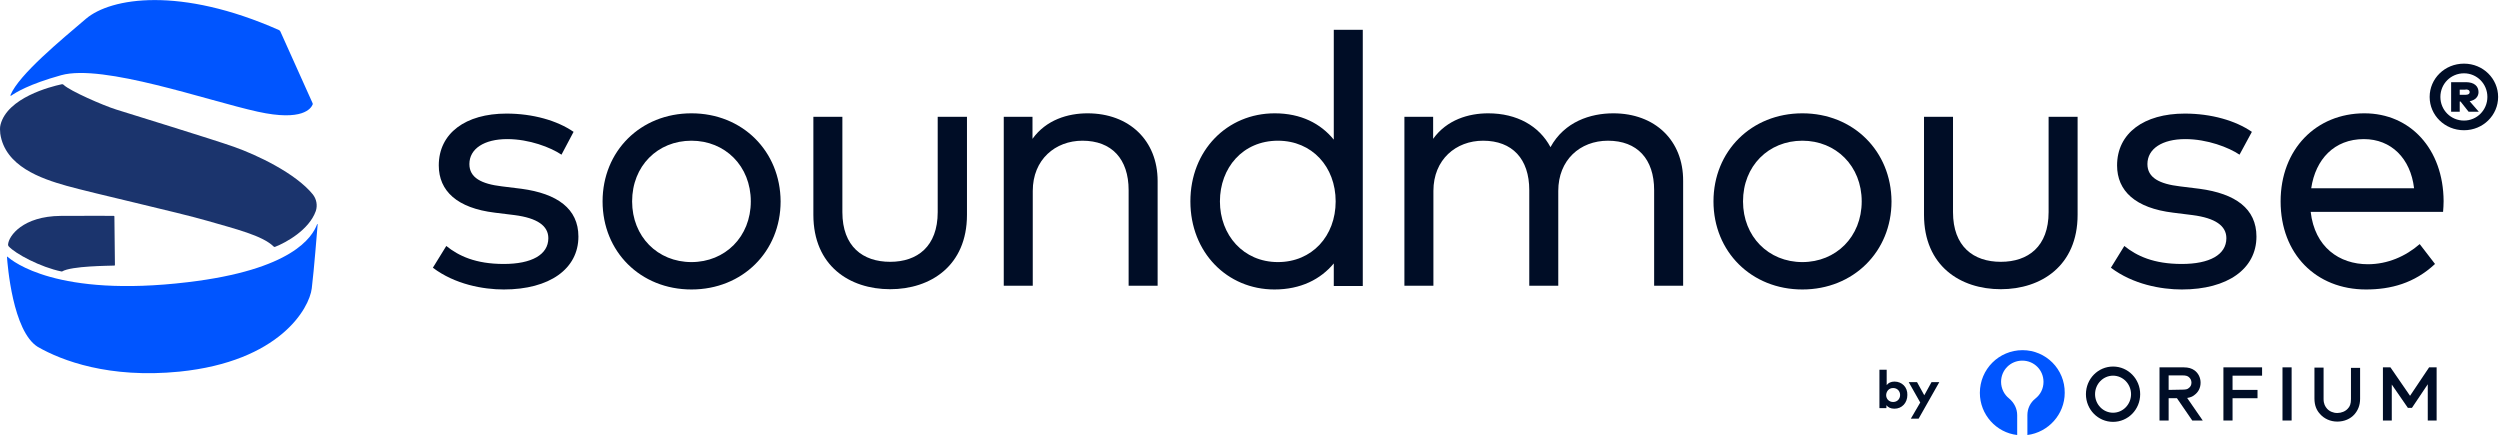 <svg width="931" height="163" viewBox="0 0 931 163" fill="none" xmlns="http://www.w3.org/2000/svg">
<g clip-path="url(#clip0_4242_692)">
<path d="M22.8 28C38.4 23.7 77.3 37.5 96 41.6C112.8 45.3 115.8 40.3 116.4 39C116.5 38.8 116.5 38.6 116.4 38.4L104.4 11.7C104.3 11.5 104.1 11.3 103.9 11.2C67.1 -5.1 41.3 -0.9 32 7C23 14.7 7.1 27.7 3.9 35.4C3.8 35.6 4.1 35.8 4.2 35.6C5.8 34.5 10.6 31.4 22.8 28Z" fill="#0055FF"/>
<path d="M24.8 69.2C34.8 72 66.4 79.1 77.1 82.2C87.8 85.3 97.7 87.7 101.9 91.8C102.1 92 102.3 92 102.5 91.9C106.6 90.3 115.1 85.6 117.6 78.6C118.3 76.5 117.9 74.2 116.5 72.4C110 64.4 95.4 57.6 87.2 54.7C79 51.8 48.3 42.4 43.3 40.8C38.5 39.3 26.1 33.9 23.7 31.6C23.5 31.4 23.2 31.3 22.9 31.4C18.7 32.3 2.8 36.4 0.2 46.4C-0.1 47.5 0 48.7 0.1 49.8C1.9 61.9 15.2 66.5 24.8 69.2Z" fill="#1B346D"/>
<path d="M69.8 105.1C21.3 110.9 4.7 97.3 2.8 95.6C2.7 95.5 2.6 95.6 2.6 95.7C2.8 98.5 4.7 123.4 14.1 129.2C23 134.3 40.6 141 66.8 138.4C104.2 134.6 115.2 114.8 116.1 107.4C117 100 118 86.8 118.3 83.5C118.3 83.4 118.2 83.4 118.1 83.5C116.3 88.3 108.8 100.5 69.8 105.1Z" fill="#0055FF"/>
<path d="M22.6 80.4C8.6 80.5 3.2 87.8 3 91.1C3 91.3 3.1 91.6 3.2 91.7C5.7 94.5 15.1 99.5 22.9 101.1C23 101.1 23.1 101.1 23.1 101.1C26.6 99 40.6 99 42.6 98.9C42.7 98.9 42.8 98.8 42.8 98.7L42.6 80.6C42.6 80.5 42.5 80.4 42.4 80.4C41.2 80.4 35.5 80.3 22.6 80.4Z" fill="#1B346D"/>
<path d="M753.2 130.4C744.4 130.4 737.3 137.5 737.3 146.3C737.3 154.4 743.4 161.1 751.2 162V154.6C751.2 152.2 750.1 150 748.2 148.4C746.4 147 745.2 144.7 745.2 142.2C745.2 137.8 748.7 134.3 753.1 134.3C757.5 134.3 761 137.8 761 142.2C761 144.7 759.9 146.9 758 148.4C756.1 149.9 755 152.1 755 154.6V162C762.8 161 768.9 154.3 768.9 146.3C769 137.5 761.9 130.4 753.2 130.4Z" fill="#0055FF"/>
<path d="M828 156.6H831.4V148.3H840.7V145.2H831.4V139.9H842.4V136.8H828V156.6Z" fill="#000D26"/>
<path d="M853.4 136.8H850V156.6H853.4V136.8Z" fill="#000D26"/>
<path d="M875.5 148.6C875.5 150.4 875.1 151.4 874.3 152.2C873.4 153.2 871.9 153.8 870.4 153.8C868.9 153.8 867.5 153.2 866.6 152.2C865.9 151.4 865.3 150.4 865.3 148.6V136.9H861.9V148.4C861.9 151 862.7 152.8 864 154.2C865.5 155.9 867.8 157 870.4 157C873 157 875.3 156 876.8 154.3C878 152.9 878.9 151.1 878.9 148.5V137H875.5V148.6Z" fill="#000D26"/>
<path d="M817.2 147.1C818.6 146.1 819.5 144.5 819.5 142.5C819.5 140.6 818.6 138.9 817.2 137.9C816.2 137.2 815 136.8 813.2 136.8H804.2V156.6H807.6V148.3H810.7L816.4 156.6H820.3L814.5 148.2C815.7 148 816.5 147.7 817.2 147.1ZM807.6 145.2V139.8H812.8C814 139.8 814.6 140 815.1 140.4C815.7 140.9 816.1 141.6 816.1 142.5C816.1 143.4 815.7 144.1 815.1 144.5C814.7 144.9 814.1 145.1 812.8 145.1L807.6 145.2Z" fill="#000D26"/>
<path d="M786.9 136.5C781.3 136.5 776.8 141.1 776.8 146.8C776.8 152.5 781.3 157.1 786.9 157.1C792.5 157.1 797 152.5 797 146.8C797 141.1 792.5 136.5 786.9 136.5ZM786.9 153.7C783.2 153.7 780.2 150.6 780.2 146.8C780.2 143 783.2 139.9 786.9 139.9C790.6 139.9 793.6 143 793.6 146.8C793.6 150.6 790.6 153.7 786.9 153.7Z" fill="#000D26"/>
<path d="M904.6 136.8L897.5 147.4L890.2 136.8H887.4V156.6H890.7V143.2L896.7 151.9H898.2L904.1 143.1V156.6H907.4V136.8H904.6Z" fill="#000D26"/>
<path d="M705.5 142.1C704.2 142.1 703.2 142.6 702.6 143.4V137.7H699.9V152H702.5V150.9C703.1 151.7 704.1 152.2 705.5 152.2C708.3 152.2 710.3 150 710.3 147.1C710.4 144.2 708.3 142.1 705.5 142.1ZM705 144.5C706.6 144.5 707.6 145.7 707.6 147.1C707.6 148.5 706.6 149.7 705 149.7C703.5 149.7 702.4 148.6 702.4 147.1C702.5 145.6 703.5 144.5 705 144.5Z" fill="#000D26"/>
<path d="M722.2 142.3H719.3L716.6 147.2L713.9 142.3H710.8L715.1 149.9L711.6 155.9H714.5L722.2 142.3Z" fill="#000D26"/>
<path d="M213.6 49.1C207.5 44.9 198.5 42.3 188.6 42.3C173.4 42.3 163.4 49.6 163.4 61.6C163.4 71.1 170.2 77.5 184.3 79.2L191.6 80.1C200.1 81.2 204.2 84.1 204.2 88.7C204.2 94.9 197.9 98.3 187.6 98.3C177.1 98.3 170.8 95.3 166.2 91.6L161.2 99.7C169.4 105.9 179.9 107.8 187.6 107.8C204.7 107.8 215.4 100.1 215.4 88.1C215.4 77.7 207.5 72.1 194.2 70.3L186.9 69.4C179.3 68.5 174.8 66.2 174.8 61.1C174.8 55.4 180.3 51.8 188.9 51.8C197.1 51.8 205.1 54.9 209.1 57.6L213.6 49.1Z" fill="#000D26"/>
<path d="M257.5 42.2C238.5 42.2 224.4 56.3 224.4 75C224.4 93.7 238.5 107.8 257.5 107.8C276.5 107.8 290.7 93.7 290.7 75C290.6 56.3 276.5 42.2 257.5 42.2ZM257.5 52.4C270 52.4 279.6 61.8 279.6 75C279.6 88.2 270 97.6 257.5 97.6C244.9 97.6 235.4 88.1 235.4 75C235.4 61.8 244.9 52.4 257.5 52.4Z" fill="#000D26"/>
<path d="M360 43.5H349.2V79C349.2 91.8 341.6 97.5 331.5 97.5C321.3 97.5 313.7 91.8 313.7 79V43.5H302.9V80C302.9 99 316.4 107.7 331.5 107.7C346.5 107.7 360.1 99 360.1 80V43.5H360Z" fill="#000D26"/>
<path d="M405 42.2C397.7 42.2 389.6 44.6 384.5 51.7V43.5H373.8V106.4H384.6V71.1C384.6 59.4 393 52.4 403.1 52.4C414 52.4 420.3 59.2 420.3 70.8V106.4H431.1V67.4C431.1 52.3 420.5 42.2 405 42.2Z" fill="#000D26"/>
<path d="M474.7 42.2C457 42.2 443.3 56 443.3 75C443.3 94 457 107.8 474.6 107.8C484.4 107.8 491.8 104 496.7 98.1V106.5H507.5V11.1H496.7V52C491.8 46 484.5 42.2 474.7 42.2ZM475.9 52.4C488.6 52.4 497.4 62.1 497.4 75C497.4 87.9 488.6 97.6 475.9 97.6C463 97.6 454.3 87.5 454.3 75C454.3 62.5 462.8 52.4 475.9 52.4Z" fill="#000D26"/>
<path d="M600.8 42.2C592.3 42.2 582.6 45.3 577.4 54.8C573.2 46.9 564.9 42.2 554.2 42.2C546.9 42.2 538.8 44.6 533.7 51.7V43.5H523V106.4H533.8V71.1C533.8 59.4 542.2 52.4 552.3 52.4C563.2 52.4 569.5 59.2 569.5 70.8V106.4H580.3V71.1C580.3 59.6 588.4 52.4 598.8 52.4C609.7 52.4 616 59.2 616 70.8V106.4H626.8V67.4C626.9 52.3 616.3 42.2 600.8 42.2Z" fill="#000D26"/>
<path d="M671.2 42.2C652.2 42.2 638.1 56.3 638.1 75C638.1 93.7 652.2 107.8 671.2 107.8C690.2 107.8 704.4 93.7 704.4 75C704.3 56.3 690.2 42.2 671.2 42.2ZM671.2 52.4C683.7 52.4 693.3 61.8 693.3 75C693.3 88.2 683.7 97.6 671.2 97.6C658.6 97.6 649.1 88.1 649.1 75C649.1 61.8 658.6 52.4 671.2 52.4Z" fill="#000D26"/>
<path d="M773.7 43.5H762.9V79C762.9 91.8 755.3 97.5 745.1 97.5C734.9 97.5 727.3 91.8 727.3 79V43.5H716.5V80C716.5 99 730 107.7 745.1 107.7C760.1 107.7 773.7 99 773.7 80V43.5Z" fill="#000D26"/>
<path d="M838.6 49.1C832.5 44.9 823.5 42.3 813.6 42.3C798.4 42.3 788.4 49.6 788.4 61.6C788.4 71.1 795.2 77.5 809.3 79.2L816.5 80.1C825 81.2 829.1 84.1 829.1 88.7C829.1 94.9 822.8 98.3 812.5 98.3C802 98.3 795.7 95.3 791.1 91.6L786.1 99.7C794.3 105.9 804.8 107.8 812.5 107.8C829.6 107.8 840.3 100.1 840.3 88.1C840.3 77.7 832.5 72.1 819.1 70.3L811.8 69.4C804.2 68.5 799.7 66.2 799.7 61.1C799.7 55.4 805.2 51.8 813.8 51.8C822 51.8 830 54.9 834 57.6L838.6 49.1Z" fill="#000D26"/>
<path d="M880.5 42.2C862.5 42.2 849.3 55.6 849.3 75C849.3 94.6 862.5 107.8 881.1 107.8C890.3 107.8 899.1 105.5 906.8 98.3L901.1 90.9C895.8 95.5 889.1 98.4 881.8 98.4C871.1 98.4 862 92 860.5 78.9H909.8C909.9 77.7 910 76.3 910 74.9C909.9 55.5 897.6 42.2 880.5 42.2ZM880.3 51.8C890.5 51.8 897.7 59 899 70.1H860.7C862.3 59.3 869.3 51.8 880.3 51.8Z" fill="#000D26"/>
<path d="M917.6 23.7C910.4 23.7 904.8 29.3 904.8 36.1C904.8 42.9 910.4 48.5 917.6 48.5C924.7 48.5 930.3 42.9 930.3 36.1C930.3 29.3 924.7 23.7 917.6 23.7ZM917.6 44.9C912.7 44.9 908.8 41 908.8 36.1C908.8 31.2 912.7 27.3 917.6 27.3C922.4 27.3 926.3 31.2 926.3 36.1C926.3 41 922.4 44.9 917.6 44.9ZM912.8 30.5V41.6H916V37.8H916.3L919.3 41.6H923.1L919.7 37.7C921.8 37.3 923 36 923 34.3C923 32.1 921.4 30.6 918.3 30.6H912.8V30.5ZM918.2 33.3C919.1 33.3 919.7 33.6 919.7 34.3C919.7 35 919.1 35.3 918.2 35.3H916V33.4H918.2V33.3Z" fill="#000D26"/>
</g>
<defs>
<clipPath id="clip0_4242_692">
<rect width="930.3" height="162.1" fill="white"/>
</clipPath>
</defs>
</svg>
